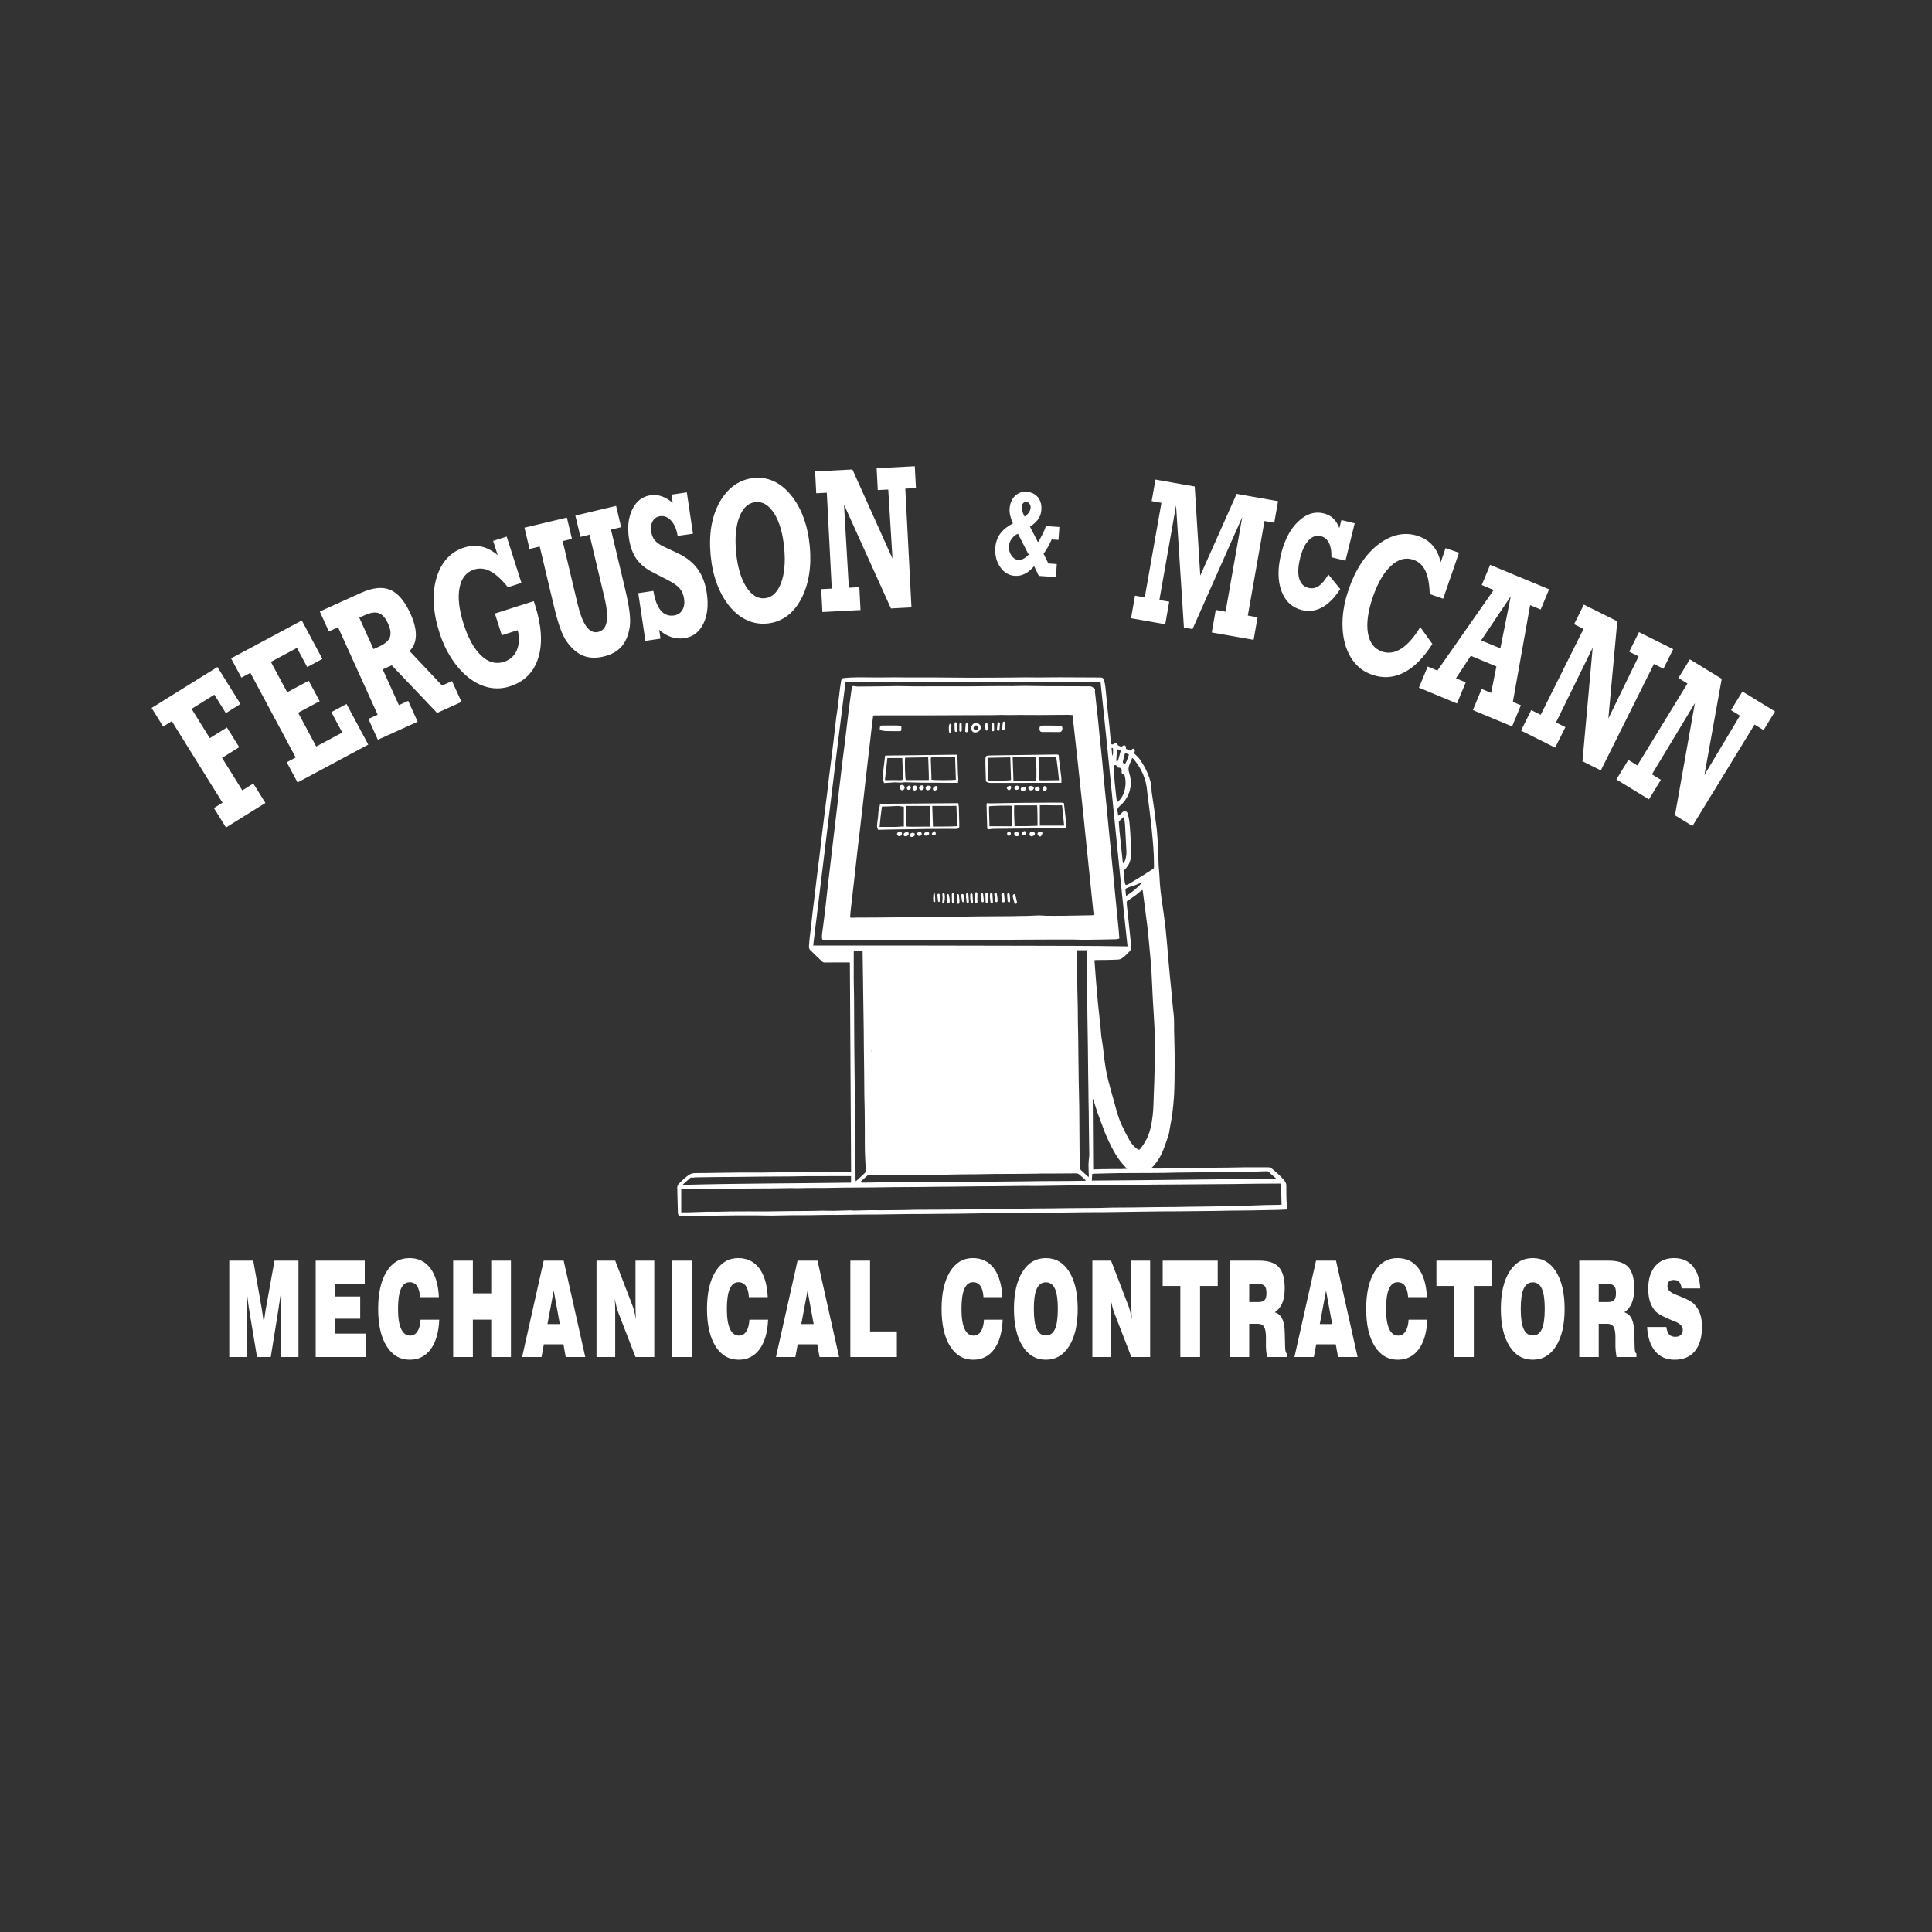 <?xml version="1.0" encoding="utf-8"?>
<svg xmlns="http://www.w3.org/2000/svg" xmlns:xlink="http://www.w3.org/1999/xlink" version="1.1" id="Layer_1" x="0px" y="0px" width="400px" height="400px" viewBox="0 0 400 400"><rect x="0" y="0" width="400" height="400" fill="#333333" stroke="none"/> <path fill-rule="evenodd" clip-rule="evenodd" fill="#FFFFFF" d="M51.16,280.963h-3.693v-19.961h4.971l1.758,9.962 c0.023,0.134,0.071,0.444,0.138,0.925c0.068,0.486,0.168,1.152,0.295,1.999c0.08-0.666,0.153-1.254,0.224-1.754 c0.068-0.499,0.13-0.879,0.18-1.133l1.802-9.999h4.962v19.961h-3.693l0.036-9.823c0-0.597,0-1.18,0.002-1.744 c0.003-0.564,0.009-1.147,0.015-1.754c-0.139,1.032-0.307,2.156-0.501,3.373l-0.026,0.176l-1.57,9.772h-2.848l-1.587-9.555 c-0.074-0.436-0.15-0.931-0.224-1.49c-0.073-0.56-0.174-1.318-0.294-2.276c0.018,0.86,0.033,1.597,0.042,2.207 c0.009,0.615,0.011,1.11,0.011,1.48V280.963L51.16,280.963z M65.362,280.963v-19.961h10.157v4.775h-6.076v2.665h5.136v4.58h-5.136 v3.082h6.326v4.858H65.362L65.362,280.963z M87.073,273.227h3.87c-0.115,2.628-0.704,4.668-1.77,6.116 c-1.063,1.448-2.506,2.175-4.323,2.175c-2.035,0-3.64-0.939-4.806-2.812c-1.169-1.874-1.752-4.447-1.752-7.709 c0-3.253,0.577-5.82,1.734-7.699c1.158-1.883,2.733-2.822,4.73-2.822c1.84,0,3.287,0.698,4.344,2.096 c1.054,1.397,1.646,3.396,1.772,5.992h-3.905c-0.059-1.022-0.268-1.791-0.63-2.313c-0.362-0.519-0.872-0.777-1.528-0.777 c-0.801,0-1.399,0.458-1.8,1.374c-0.4,0.921-0.601,2.305-0.601,4.155c0,1.818,0.212,3.192,0.639,4.122 c0.424,0.931,1.048,1.397,1.87,1.397c0.633,0,1.134-0.287,1.505-0.855C86.792,275.096,87.011,274.286,87.073,273.227L87.073,273.227 z M93.823,280.963v-19.961h4.082v6.773h3.799v-6.773h4.082v19.961h-4.082v-7.746h-3.799v7.746H93.823L93.823,280.963z M113.346,274.133h2.562l-1.266-6.912L113.346,274.133L113.346,274.133z M108.097,280.963l4.471-19.961h4.135l4.471,19.961h-4.047 l-0.477-2.638h-4.046l-0.492,2.638H108.097L108.097,280.963z M123.5,280.963v-19.961h3.869l3.567,9.281 c0.109,0.265,0.227,0.635,0.351,1.111c0.124,0.48,0.253,1.06,0.392,1.734c-0.035-0.352-0.059-0.74-0.077-1.166 c-0.018-0.421-0.026-0.939-0.026-1.545v-9.416h3.887v19.961h-3.887l-3.566-9.217c-0.109-0.269-0.23-0.652-0.359-1.148 c-0.13-0.499-0.259-1.068-0.392-1.711c0.041,0.355,0.067,0.721,0.085,1.105c0.018,0.384,0.026,0.926,0.026,1.619v9.352H123.5 L123.5,280.963z M139.118,280.963v-19.961h4.153v19.961H139.118L139.118,280.963z M155.157,273.227h3.87 c-0.115,2.628-0.704,4.668-1.77,6.116c-1.063,1.448-2.506,2.175-4.324,2.175c-2.035,0-3.64-0.939-4.806-2.812 c-1.169-1.874-1.752-4.447-1.752-7.709c0-3.253,0.577-5.82,1.735-7.699c1.157-1.883,2.733-2.822,4.729-2.822 c1.841,0,3.287,0.698,4.344,2.096c1.054,1.397,1.646,3.396,1.772,5.992h-3.905c-0.059-1.022-0.268-1.791-0.63-2.313 c-0.362-0.519-0.872-0.777-1.528-0.777c-0.801,0-1.399,0.458-1.799,1.374c-0.401,0.921-0.601,2.305-0.601,4.155 c0,1.818,0.212,3.192,0.639,4.122c0.424,0.931,1.048,1.397,1.87,1.397c0.633,0,1.134-0.287,1.505-0.855 C154.877,275.096,155.095,274.286,155.157,273.227L155.157,273.227z M165.9,274.133h2.562l-1.267-6.912L165.9,274.133L165.9,274.133 z M160.652,280.963l4.471-19.961h4.135l4.47,19.961h-4.046l-0.477-2.638h-4.046l-0.492,2.638H160.652L160.652,280.963z M176.055,280.963v-19.961h4.082v14.658h5.549v5.303H176.055L176.055,280.963z M203.727,273.227h3.87 c-0.115,2.628-0.704,4.668-1.771,6.116c-1.062,1.448-2.506,2.175-4.323,2.175c-2.035,0-3.64-0.939-4.806-2.812 c-1.169-1.874-1.752-4.447-1.752-7.709c0-3.253,0.578-5.82,1.735-7.699c1.157-1.883,2.733-2.822,4.73-2.822 c1.841,0,3.286,0.698,4.344,2.096c1.055,1.397,1.646,3.396,1.773,5.992h-3.905c-0.06-1.022-0.269-1.791-0.631-2.313 c-0.362-0.519-0.872-0.777-1.528-0.777c-0.801,0-1.399,0.458-1.799,1.374c-0.401,0.921-0.601,2.305-0.601,4.155 c0,1.818,0.212,3.192,0.639,4.122c0.424,0.931,1.048,1.397,1.871,1.397c0.633,0,1.134-0.287,1.505-0.855 C203.447,275.096,203.665,274.286,203.727,273.227L203.727,273.227z M214.046,271.001c0,1.892,0.2,3.275,0.604,4.164 c0.403,0.884,1.033,1.328,1.891,1.328c0.854,0,1.479-0.439,1.876-1.323c0.397-0.88,0.595-2.268,0.595-4.169 c0-1.906-0.197-3.299-0.595-4.179c-0.397-0.884-1.022-1.323-1.876-1.323c-0.857,0-1.487,0.444-1.891,1.328 C214.246,267.716,214.046,269.104,214.046,271.001L214.046,271.001z M209.929,270.996c0-3.253,0.593-5.82,1.773-7.699 c1.181-1.883,2.795-2.822,4.836-2.822c2.035,0,3.643,0.939,4.82,2.822c1.182,1.879,1.771,4.446,1.771,7.699 c0,3.243-0.589,5.812-1.771,7.694c-1.178,1.884-2.785,2.827-4.82,2.827c-2.041,0-3.655-0.943-4.836-2.827 C210.521,276.808,209.929,274.239,209.929,270.996L209.929,270.996z M226.162,280.963v-19.961h3.87l3.566,9.281 c0.109,0.265,0.227,0.635,0.351,1.111c0.123,0.48,0.253,1.06,0.392,1.734c-0.035-0.352-0.06-0.74-0.077-1.166 c-0.018-0.421-0.026-0.939-0.026-1.545v-9.416h3.888v19.961h-3.888l-3.566-9.217c-0.108-0.269-0.229-0.652-0.359-1.148 c-0.129-0.499-0.259-1.068-0.392-1.711c0.041,0.355,0.068,0.721,0.086,1.105c0.018,0.384,0.026,0.926,0.026,1.619v9.352H226.162 L226.162,280.963z M244.378,280.963v-14.714h-3.658v-5.247h11.397v5.247h-3.658v14.714H244.378L244.378,280.963z M258.635,269.58 h1.853c0.65,0,1.099-0.139,1.346-0.416c0.247-0.273,0.371-0.754,0.371-1.443c0-0.708-0.124-1.199-0.371-1.472 c-0.247-0.277-0.73-0.417-1.449-0.417h-1.749V269.58L258.635,269.58z M254.605,280.963v-19.961h6.079 c1.905,0,3.266,0.449,4.078,1.342c0.816,0.893,1.223,2.359,1.223,4.405c0,1.217-0.168,2.229-0.5,3.035 c-0.333,0.805-0.849,1.438-1.547,1.91c0.71,0.231,1.226,0.699,1.547,1.389c0.323,0.689,0.494,1.702,0.518,3.04l0.071,2.78 c0,0.019,0.003,0.042,0.006,0.065c0.018,0.795,0.141,1.212,0.365,1.249v0.745h-4.12c-0.077-0.481-0.133-0.898-0.171-1.255 c-0.039-0.355-0.057-0.634-0.057-0.832v-1.994c0-1.027-0.129-1.754-0.389-2.175c-0.256-0.421-0.704-0.63-1.343-0.63h-1.731v6.886 H254.605L254.605,280.963z M273.248,274.133h2.562l-1.267-6.912L273.248,274.133L273.248,274.133z M268,280.963l4.471-19.961h4.135 l4.471,19.961h-4.047l-0.477-2.638h-4.047l-0.492,2.638H268L268,280.963z M291.637,273.227h3.87 c-0.114,2.628-0.704,4.668-1.77,6.116c-1.063,1.448-2.507,2.175-4.324,2.175c-2.034,0-3.64-0.939-4.806-2.812 c-1.17-1.874-1.753-4.447-1.753-7.709c0-3.253,0.577-5.82,1.735-7.699c1.157-1.883,2.732-2.822,4.729-2.822 c1.841,0,3.286,0.698,4.344,2.096c1.055,1.397,1.646,3.396,1.772,5.992h-3.904c-0.06-1.022-0.269-1.791-0.631-2.313 c-0.362-0.519-0.871-0.777-1.528-0.777c-0.801,0-1.398,0.458-1.8,1.374c-0.4,0.921-0.601,2.305-0.601,4.155 c0,1.818,0.212,3.192,0.64,4.122c0.424,0.931,1.048,1.397,1.87,1.397c0.633,0,1.134-0.287,1.505-0.855 C291.357,275.096,291.575,274.286,291.637,273.227L291.637,273.227z M301.056,280.963v-14.714h-3.658v-5.247h11.397v5.247h-3.657 v14.714H301.056L301.056,280.963z M314.854,271.001c0,1.892,0.199,3.275,0.604,4.164c0.403,0.884,1.033,1.328,1.891,1.328 c0.854,0,1.479-0.439,1.876-1.323c0.397-0.88,0.595-2.268,0.595-4.169c0-1.906-0.197-3.299-0.595-4.179 c-0.397-0.884-1.022-1.323-1.876-1.323c-0.857,0-1.487,0.444-1.891,1.328C315.053,267.716,314.854,269.104,314.854,271.001 L314.854,271.001z M310.735,270.996c0-3.253,0.592-5.82,1.773-7.699c1.181-1.883,2.795-2.822,4.836-2.822 c2.035,0,3.643,0.939,4.821,2.822c1.181,1.879,1.77,4.446,1.77,7.699c0,3.243-0.589,5.812-1.77,7.694 c-1.179,1.884-2.786,2.827-4.821,2.827c-2.041,0-3.655-0.943-4.836-2.827C311.327,276.808,310.735,274.239,310.735,270.996 L310.735,270.996z M330.998,269.58h1.853c0.65,0,1.099-0.139,1.346-0.416c0.247-0.273,0.371-0.754,0.371-1.443 c0-0.708-0.124-1.199-0.371-1.472c-0.247-0.277-0.73-0.417-1.449-0.417h-1.749V269.58L330.998,269.58z M326.969,280.963v-19.961 h6.079c1.905,0,3.266,0.449,4.079,1.342c0.815,0.893,1.222,2.359,1.222,4.405c0,1.217-0.168,2.229-0.501,3.035 c-0.332,0.805-0.848,1.438-1.546,1.91c0.71,0.231,1.226,0.699,1.546,1.389c0.324,0.689,0.495,1.702,0.519,3.04l0.071,2.78 c0,0.019,0.003,0.042,0.006,0.065c0.018,0.795,0.141,1.212,0.364,1.249v0.745h-4.12c-0.076-0.481-0.132-0.898-0.17-1.255 c-0.039-0.355-0.057-0.634-0.057-0.832v-1.994c0-1.027-0.129-1.754-0.389-2.175c-0.256-0.421-0.704-0.63-1.343-0.63h-1.731v6.886 H326.969L326.969,280.963z M341.018,274.744h3.976c0.108,0.722,0.306,1.24,0.595,1.555c0.285,0.314,0.716,0.472,1.284,0.472 c0.474,0,0.851-0.13,1.122-0.384c0.273-0.26,0.409-0.611,0.409-1.064c0-0.722-0.571-1.305-1.714-1.758 c-0.23-0.088-0.407-0.158-0.527-0.204c-0.937-0.38-1.682-0.727-2.238-1.036c-0.554-0.311-0.957-0.606-1.211-0.875 c-0.488-0.551-0.856-1.212-1.102-1.98c-0.244-0.768-0.364-1.646-0.364-2.632c0-1.98,0.474-3.535,1.422-4.669 c0.948-1.129,2.253-1.693,3.914-1.693c1.635,0,2.919,0.541,3.855,1.624s1.467,2.633,1.587,4.65h-3.869 c-0.062-0.588-0.23-1.027-0.495-1.314c-0.269-0.291-0.651-0.435-1.146-0.435c-0.437,0-0.76,0.11-0.975,0.337 c-0.213,0.228-0.318,0.569-0.318,1.032c0,0.657,0.557,1.212,1.673,1.652c0.1,0.046,0.174,0.078,0.224,0.097 c0.162,0.06,0.406,0.157,0.736,0.282c1.479,0.588,2.444,1.12,2.901,1.601c0.562,0.588,0.975,1.254,1.233,2.004 s0.389,1.638,0.389,2.655c0,2.208-0.492,3.901-1.473,5.081c-0.98,1.185-2.386,1.776-4.217,1.776c-1.688,0-3.024-0.592-4.012-1.776 C341.691,278.562,341.138,276.896,341.018,274.744L341.018,274.744z M174.743,104.475l1.001,17.204l2.171-0.113l0.245,4.734 l-7.891,0.409l-0.245-4.734l2.185-0.113l-1.029-19.853l-2.186,0.113l-0.234-4.524l7.725-0.4l8.296,18.445l-0.879-14.293l-2.17,0.112 l-0.235-4.524l7.905-0.41l0.234,4.524l-2.2,0.114l1.274,24.586l-4.248,0.22L174.743,104.475L174.743,104.475z M156.128,98.955 c1.454-0.139,2.824,0.096,4.114,0.697c1.291,0.608,2.467,1.565,3.534,2.876c1.07,1.297,1.93,2.84,2.588,4.627 c0.654,1.788,1.084,3.744,1.29,5.884c0.205,2.14,0.152,4.143-0.161,6.015c-0.309,1.866-0.869,3.558-1.675,5.063 c-0.813,1.491-1.806,2.655-2.977,3.499c-1.177,0.837-2.511,1.331-3.998,1.473c-1.482,0.142-2.875-0.083-4.18-0.684 c-1.309-0.592-2.507-1.54-3.592-2.835c-1.089-1.338-1.965-2.9-2.631-4.679c-0.662-1.773-1.099-3.736-1.305-5.89 c-0.209-2.189-0.159-4.205,0.148-6.042c0.312-1.837,0.875-3.495,1.694-4.974c0.845-1.508,1.874-2.69,3.078-3.537 C153.265,99.595,154.622,99.099,156.128,98.955L156.128,98.955z M158.344,123.862c1.487-0.142,2.602-1.17,3.336-3.083 c0.74-1.907,0.964-4.362,0.678-7.353c-0.288-3.011-0.974-5.379-2.051-7.098c-1.083-1.725-2.372-2.516-3.869-2.373 c-1.496,0.143-2.617,1.165-3.353,3.064c-0.741,1.893-0.965,4.348-0.677,7.359c0.286,2.99,0.976,5.358,2.064,7.09 C155.562,123.207,156.852,124.004,158.344,123.862L158.344,123.862z M133.622,132.684l-1.473-9.882l3.129-0.467 c0.293,1.839,0.801,3.187,1.526,4.049c0.725,0.861,1.642,1.207,2.752,1.041c0.762-0.114,1.336-0.49,1.713-1.126 c0.381-0.638,0.501-1.413,0.366-2.32c-0.129-0.866-0.434-1.585-0.912-2.151c-0.479-0.572-1.312-1.156-2.503-1.758l-3.08-1.594 c-1.464-0.723-2.582-1.64-3.365-2.762c-0.782-1.122-1.3-2.532-1.554-4.235c-0.354-2.368-0.115-4.387,0.708-6.06 c0.828-1.674,2.075-2.631,3.736-2.879c0.8-0.119,1.575-0.05,2.32,0.207c0.744,0.25,1.51,0.709,2.295,1.364l-0.254-1.704l3.171-0.472 l1.276,8.56l-3.174,0.452c-0.208-1.335-0.648-2.381-1.328-3.136c-0.675-0.756-1.454-1.072-2.338-0.94 c-0.668,0.099-1.17,0.443-1.501,1.03c-0.331,0.587-0.429,1.317-0.3,2.183c0.106,0.714,0.353,1.307,0.735,1.773 c0.388,0.473,1.006,0.912,1.866,1.322l2.818,1.321c1.798,0.836,3.187,1.925,4.166,3.266c0.979,1.341,1.617,3.009,1.913,4.996 c0.377,2.528,0.142,4.659-0.712,6.386c-0.85,1.72-2.159,2.715-3.923,2.978c-0.927,0.138-1.843,0.056-2.739-0.243 c-0.901-0.304-1.725-0.797-2.478-1.492l0.272,1.828L133.622,132.684L133.622,132.684z M111.747,113.149l-2.115,0.502l-1.047-4.407 l8.784-2.087l1.047,4.407l-1.925,0.458l3.069,12.917c0.528,2.221,1.141,3.817,1.845,4.779c0.703,0.963,1.525,1.336,2.464,1.113 c0.949-0.226,1.529-0.932,1.733-2.11c0.209-1.18,0.049-2.883-0.479-5.104l-3.069-12.916l-1.884,0.448l-1.047-4.408l8.433-2.004 l1.047,4.408l-2.102,0.499l2.902,12.214c0.487,2.051,0.8,3.696,0.945,4.943c0.145,1.247,0.148,2.268,0.017,3.076 c-0.274,1.706-0.845,3.051-1.719,4.021c-0.868,0.977-2.106,1.652-3.708,2.032c-1.564,0.372-2.957,0.314-4.171-0.168 c-1.221-0.487-2.333-1.424-3.342-2.811c-0.504-0.68-0.975-1.611-1.406-2.79c-0.43-1.172-0.89-2.775-1.37-4.799L111.747,113.149 L111.747,113.149z M105.161,121.578c-1.318-1.63-2.535-2.734-3.654-3.318c-1.116-0.585-2.235-0.698-3.35-0.343 c-1.618,0.516-2.624,1.777-3.013,3.783c-0.389,2.005-0.114,4.482,0.831,7.444c0.951,2.982,2.164,5.175,3.64,6.579 c1.476,1.404,3.033,1.84,4.669,1.319c1.283-0.409,2.188-1.205,2.703-2.39c0.521-1.188,0.589-2.584,0.205-4.181l-3.295,1.051 l-1.434-4.497l8.049-2.566l0.268,0.841c1.368,4.29,1.592,7.922,0.668,10.899c-0.923,2.977-2.887,4.947-5.887,5.904 c-1.441,0.459-2.878,0.542-4.312,0.242c-1.431-0.293-2.817-0.961-4.161-1.995c-1.336-1.044-2.527-2.369-3.583-3.988 c-1.048-1.613-1.902-3.443-2.555-5.491c-0.672-2.108-1.053-4.118-1.147-6.028c-0.09-1.912,0.107-3.672,0.595-5.291 c0.485-1.595,1.204-2.912,2.156-3.95c0.95-1.045,2.117-1.785,3.495-2.224c1.261-0.401,2.467-0.47,3.629-0.208 c1.162,0.262,2.283,0.852,3.365,1.771l-0.942-2.956l2.801-0.893l3.058,9.594L105.161,121.578L105.161,121.578z M70.866,151.666 l-2.265-4.228l3.145-1.685l4.503,8.407l-14.643,7.843l-2.238-4.179l1.854-0.993l-9.386-17.524l-1.854,0.993l-2.139-3.994 l14.643-7.843l4.262,7.957l-3.145,1.685l-2.123-3.963l-5.393,2.889l3.372,6.296l4.458-2.387l2.268,4.234l-4.458,2.387l3.746,6.994 L70.866,151.666L70.866,151.666z M52.449,162.22l2.505,4.024l-8.162,5.08l-2.505-4.024l1.785-1.111l-10.504-16.877l-1.785,1.111 l-2.394-3.846l13.63-8.483l4.77,7.663l-3.029,1.885l-2.375-3.816l-4.721,2.938l3.774,6.063l3.55-2.209l2.538,4.078l-3.55,2.209 l4.192,6.735L52.449,162.22L52.449,162.22z M210.755,110.499c-0.551,0.254-0.989,0.61-1.314,1.063 c-0.327,0.453-0.509,0.961-0.548,1.523c-0.051,0.713,0.123,1.351,0.516,1.924c0.396,0.572,0.882,0.879,1.455,0.919 c0.329,0.023,0.664-0.055,1.014-0.234c0.346-0.179,0.714-0.462,1.1-0.858L210.755,110.499L210.755,110.499z M212.145,106.967 c0.401-0.297,0.699-0.598,0.897-0.897c0.199-0.299,0.308-0.617,0.331-0.949c0.021-0.3-0.05-0.569-0.217-0.812 s-0.379-0.373-0.633-0.39c-0.285-0.02-0.516,0.066-0.69,0.257c-0.176,0.191-0.275,0.453-0.299,0.792 c-0.019,0.263,0.023,0.559,0.122,0.887S211.919,106.553,212.145,106.967L212.145,106.967z M217.053,116.658l1.745,0.122 l-0.188,2.696l-3.533-0.247l-0.979-2.025c-0.611,0.726-1.249,1.259-1.911,1.591c-0.662,0.336-1.354,0.479-2.072,0.428 c-0.604-0.042-1.16-0.207-1.659-0.499c-0.5-0.287-0.936-0.696-1.304-1.222c-0.411-0.57-0.707-1.197-0.893-1.889 c-0.182-0.692-0.245-1.429-0.19-2.21c0.078-1.113,0.41-2.079,1-2.895c0.589-0.817,1.471-1.532,2.647-2.15 c-0.259-0.575-0.445-1.117-0.562-1.625c-0.117-0.509-0.159-0.971-0.13-1.392c0.077-1.113,0.445-1.999,1.098-2.648 s1.467-0.938,2.443-0.871c0.991,0.07,1.766,0.445,2.318,1.126c0.554,0.682,0.795,1.549,0.722,2.597 c-0.05,0.713-0.256,1.341-0.621,1.889c-0.362,0.544-0.938,1.082-1.729,1.604l1.644,3.214c0.382-0.6,0.712-1.178,0.987-1.737 c0.275-0.558,0.497-1.092,0.66-1.605l2.789,0.195l-0.188,2.672l-1.406-0.099c-0.281,0.631-0.56,1.189-0.833,1.67 c-0.276,0.481-0.559,0.909-0.854,1.287L217.053,116.658L217.053,116.658z M350.915,145.562l-8.899,14.756l1.854,1.135l-2.474,4.044 l-6.74-4.124l2.474-4.043l1.867,1.142l10.374-16.958l-1.867-1.142l2.365-3.865l6.598,4.037l-3.584,19.905l7.355-12.287l-1.854-1.134 l2.364-3.865l6.752,4.131l-2.364,3.864l-1.879-1.149l-12.849,21.001l-3.627-2.219L350.915,145.562L350.915,145.562z M329.746,134.105l-7.593,15.469l1.945,0.97l-2.116,4.242l-7.07-3.527l2.115-4.242l1.959,0.977l8.872-17.789l-1.958-0.977 l2.022-4.054l6.921,3.452l-1.853,20.14l6.268-12.875l-1.945-0.97l2.021-4.054l7.084,3.533l-2.022,4.054l-1.971-0.983l-10.988,22.031 l-3.806-1.898L329.746,134.105L329.746,134.105z M293.772,142.375l1.819-4.377l2.008,0.834l11.656-16.683l-2.474-1.028l1.738-4.184 l12.204,5.071l-1.739,4.184l-2.188-0.909l-3.573,20.042l1.66,0.69l-1.818,4.377l-8.123-3.375l1.819-4.377l1.959,0.814l1.096-5.475 l-5.303-2.203l-3.067,4.655l2.021,0.839l-1.818,4.377L293.772,142.375L293.772,142.375z M306.657,132.579l3.976,1.651l2.159-10.787 L306.657,132.579L306.657,132.579z M296.015,122.997c-0.061-2.073-0.362-3.68-0.905-4.822c-0.538-1.141-1.368-1.9-2.483-2.285 c-1.583-0.545-3.126-0.128-4.627,1.25s-2.755,3.532-3.768,6.471c-1.019,2.959-1.355,5.443-1.016,7.449 c0.341,2.005,1.315,3.282,2.921,3.834c1.318,0.454,2.65,0.253,3.994-0.61c1.343-0.862,2.649-2.346,3.914-4.458l2.511,3.494 c-1.796,2.848-3.754,4.824-5.876,5.916c-2.117,1.093-4.305,1.25-6.554,0.476c-1.412-0.486-2.596-1.271-3.539-2.359 c-0.95-1.083-1.658-2.445-2.127-4.08c-0.439-1.662-0.597-3.441-0.472-5.354c0.128-1.904,0.539-3.873,1.239-5.905 c0.725-2.105,1.617-3.953,2.683-5.542c1.061-1.59,2.264-2.878,3.608-3.875c1.351-1.001,2.704-1.631,4.075-1.899 c1.368-0.262,2.719-0.167,4.055,0.292c1.236,0.426,2.241,1.09,3.008,1.991c0.766,0.901,1.309,2.043,1.627,3.427l1.01-2.933 l2.78,0.957l-3.278,9.52L296.015,122.997L296.015,122.997z M275.656,115.369c0.039-1.223-0.128-2.206-0.503-2.962 c-0.377-0.75-0.938-1.219-1.684-1.403c-0.941-0.232-1.791,0.06-2.547,0.87c-0.756,0.809-1.343,2.053-1.755,3.726 c-0.423,1.717-0.484,3.104-0.185,4.167c0.301,1.056,0.945,1.709,1.926,1.951c0.755,0.186,1.463,0.056,2.127-0.397 c0.663-0.453,1.328-1.245,1.985-2.383l2.465,3.011c-1.15,1.796-2.396,3.06-3.731,3.794c-1.336,0.734-2.731,0.926-4.188,0.566 c-2.043-0.503-3.46-1.813-4.249-3.931c-0.79-2.118-0.814-4.691-0.071-7.705c0.718-2.918,1.9-5.159,3.552-6.724 c1.646-1.565,3.398-2.123,5.255-1.666c0.789,0.195,1.449,0.54,1.979,1.043c0.534,0.504,0.957,1.177,1.27,2.02l0.415-1.686 l2.759,0.679l-1.907,7.745L275.656,115.369L275.656,115.369z M245.119,129.925l-1.628-25.286l-3.452,19.577l2.033,0.358 l-0.823,4.668l-7.083-1.249l0.823-4.669l2.02,0.356l3.451-19.577l-2.02-0.356l0.787-4.461l8.128,1.433l1.148,18.447l7.527-16.917 l8.578,1.512l-0.787,4.461l-2.019-0.356l-3.451,19.577l2.019,0.356l-0.823,4.668l-8.661-1.527l0.822-4.668l2.033,0.358l3.451-19.577 l-10.289,23.185L245.119,129.925L245.119,129.925z M82.586,145.985l1.928-0.874l1.956,4.318l-8.238,3.73l-1.955-4.318l1.915-0.867 l-8.199-18.109l-1.916,0.867l-1.869-4.127l8.529-3.861c2.431-1.101,4.452-1.309,6.059-0.63c1.61,0.686,3.008,2.343,4.198,4.971 c0.771,1.703,1.141,3.211,1.106,4.518c-0.035,1.308-0.474,2.367-1.306,3.182l6.74,7.148l2.054-0.93l1.956,4.318l-5.049,2.286 l-9.383-9.871l-1.876,0.85L82.586,145.985L82.586,145.985z M74.387,127.876l2.946,6.506l1.179-0.534 c1.196-0.542,1.926-1.179,2.205-1.913c0.274-0.731,0.15-1.674-0.375-2.835c-0.526-1.161-1.157-1.875-1.896-2.146 c-0.74-0.272-1.7-0.145-2.879,0.388L74.387,127.876L74.387,127.876z M180.495,217.775c-0.033-0.124-0.072-0.19-0.058-0.24 c0.016-0.058,0.08-0.103,0.124-0.153c0.039,0.04,0.104,0.076,0.11,0.12C180.675,217.544,180.617,217.593,180.495,217.775 L180.495,217.775z M230.135,154.874c0.052-0.017,0.104-0.034,0.156-0.051c0.271,0.194,0.132,0.514,0.147,0.775 c0.027,0.452-0.015,0.614-0.152,0.912C230.233,155.94,230.185,155.407,230.135,154.874L230.135,154.874z M231.108,157.536 c0.051-0.802,0.103-1.593,0.157-2.449c0.295,0.129,0.523,0.229,0.771,0.339c-0.185,0.684-0.358,1.322-0.529,1.961 C231.458,157.57,231.355,157.641,231.108,157.536L231.108,157.536z M233.743,156.238c-0.282,0.716-0.445,1.409-0.853,2.002 c-0.475-0.332-0.477-0.333-0.354-0.835c0.094-0.381,0.189-0.761,0.291-1.139c0.033-0.124,0.088-0.241,0.148-0.402 C233.248,155.996,233.474,156.106,233.743,156.238L233.743,156.238z M236.387,182.818c-1.004,1.059-2.02,1.945-3.244,2.679 c-0.044-0.389-0.086-0.702-0.114-1.017c-0.042-0.471-0.025-0.496,0.41-0.672c0.266-0.108,0.532-0.217,0.804-0.311 c0.2-0.069,0.414-0.095,0.611-0.169c0.409-0.155,0.81-0.332,1.218-0.493C236.132,182.811,236.21,182.826,236.387,182.818 L236.387,182.818z M232.594,169.179c0.041,0.017,0.082,0.035,0.123,0.052c0.07,0.493,0.175,0.984,0.205,1.479 c0.109,1.836,0.192,3.673,0.288,5.51c0.034,0.646-0.049,1.274-0.269,1.884c-0.086,0.241-0.188,0.467-0.396,0.633 c-0.037-0.043-0.068-0.063-0.071-0.086c-0.147-1.388-0.29-2.776-0.437-4.165c-0.092-0.875-0.191-1.749-0.277-2.625 c-0.05-0.499-0.087-1-0.116-1.5c-0.006-0.111,0.011-0.26,0.079-0.333C232,169.732,232.302,169.46,232.594,169.179L232.594,169.179z M232.743,160.27c0.656,1.768,0.224,4.657-1.454,5.817c-0.186-0.495-0.817-7.098-0.728-7.615c0.457-0.132,0.468-0.131,0.702,0.22 c0.107,0.162,0.227,0.259,0.443,0.256c0.363-0.006,0.585,0.288,0.53,0.656C232.162,160.104,232.203,160.16,232.743,160.27 L232.743,160.27z M226.244,227.602c0.031-0.003,0.062-0.005,0.094-0.007c0.033,0.097,0.069,0.193,0.101,0.291 c0.268,0.854,0.517,1.717,0.809,2.562c0.277,0.804,0.622,1.583,0.899,2.387c0.751,2.172,1.692,4.252,2.879,6.224 c0.553,0.918,1.209,1.749,1.937,2.528c0.102,0.108,0.201,0.219,0.367,0.399c-1.234,0.071-2.385,0.059-3.533,0.057 c-1.157-0.002-2.313,0.04-3.463,0.071C226.304,237.238,226.274,232.42,226.244,227.602L226.244,227.602z M176.2,244.853 c-11.634,0.169-23.207,0.145-34.805,0.461c0.038-0.084,0.045-0.134,0.074-0.16c0.488-0.435,0.978-0.867,1.47-1.297 c0.043-0.037,0.12-0.09,0.154-0.075c0.306,0.131,0.599-0.022,0.897-0.026c1.487-0.021,2.973-0.049,4.46-0.065 c1.217-0.013,2.434-0.009,3.651-0.021c2.005-0.021,4.01-0.054,6.014-0.071c1.812-0.017,3.625-0.015,5.437-0.03 c1.15-0.011,2.301-0.051,3.452-0.057c2.513-0.012,5.026-0.01,7.54-0.014c0.542-0.001,1.084,0,1.656,0 C176.2,243.976,176.2,244.395,176.2,244.853L176.2,244.853z M264.249,244.022c-12.784,0.13-25.471,0.326-38.198,0.403 c0.028-0.497,0.055-0.931,0.081-1.374c0.124-0.02,0.212-0.044,0.3-0.047c1.611-0.042,3.222-0.094,4.833-0.119 c1.367-0.021,2.734-0.015,4.103-0.02c0.958-0.003,1.916-0.005,2.874-0.01c0.943-0.005,1.886-0.006,2.828-0.021 c0.805-0.011,1.609-0.047,2.414-0.058c1.689-0.024,3.379-0.034,5.068-0.058c2.433-0.036,4.865-0.084,7.298-0.118 c1.31-0.019,2.62-0.012,3.93-0.029c0.715-0.01,1.429-0.044,2.143-0.07c0.365-0.014,0.733-0.045,0.958,0.338 c0.021,0.037,0.069,0.059,0.104,0.088C263.382,243.272,263.779,243.616,264.249,244.022L264.249,244.022z M178.142,244.783 c0.032-0.071,0.041-0.122,0.071-0.148c0.483-0.442,0.97-0.88,1.453-1.322c0.131-0.119,0.265-0.106,0.423-0.065 c0.215,0.055,0.438,0.114,0.657,0.114c0.849-0.001,1.697-0.03,2.546-0.037c1.918-0.017,3.835-0.024,5.754-0.04 c0.783-0.007,1.565-0.03,2.349-0.037c0.76-0.008,1.52,0.005,2.279-0.008c1.567-0.025,3.135-0.07,4.703-0.094 c1.308-0.019,2.615-0.013,3.922-0.029c1.198-0.015,2.396-0.053,3.593-0.064c1.432-0.015,2.864-0.008,4.296-0.017 c1.472-0.009,2.942-0.026,4.414-0.041c0.228-0.003,0.455-0.024,0.682-0.025c1.276-0.006,2.553-0.005,3.829-0.012 c1.203-0.007,2.406-0.028,3.608-0.026c0.301,0,0.586,0.08,0.823,0.306c0.342,0.324,0.707,0.624,1.059,0.938 c0.071,0.063,0.128,0.145,0.209,0.238c-0.089,0.024-0.131,0.046-0.173,0.046c-1.137,0.019-2.272,0.043-3.408,0.05 c-1.933,0.013-3.866,0.01-5.799,0.022c-1.044,0.007-2.088,0.035-3.133,0.047c-2.13,0.022-4.261,0.039-6.392,0.062 c-0.632,0.008-1.265,0.04-1.898,0.04c-0.802-0.001-1.603-0.041-2.404-0.036c-1.43,0.009-2.859,0.046-4.288,0.055 s-2.859-0.01-4.288-0.001c-0.771,0.004-1.541,0.056-2.312,0.06c-1.516,0.008-3.032-0.007-4.549-0.003 c-1.218,0.004-2.437,0.016-3.655,0.032c-1.289,0.018-2.578,0.047-3.866,0.063C178.485,244.854,178.322,244.809,178.142,244.783 L178.142,244.783z M225.191,196.741c-0.227,0.454-0.181,0.844-0.177,1.238c0.01,1.093-0.03,2.187-0.018,3.28 c0.02,1.685,0.073,3.369,0.101,5.053c0.022,1.351,0.021,2.701,0.04,4.052c0.028,2.097,0.07,4.192,0.099,6.289 c0.024,1.853,0.035,3.706,0.057,5.559c0.012,1.063,0.034,2.126,0.048,3.189c0.012,0.834,0.013,1.667,0.025,2.501 c0.013,0.847,0.039,1.692,0.052,2.539c0.011,0.76,0.006,1.521,0.017,2.281c0.029,2.126,0.066,4.253,0.089,6.38 c0.003,0.301-0.064,0.602-0.088,0.902c-0.033,0.424-0.079,0.849-0.076,1.272c0.005,0.698,0.048,1.396,0.068,2.095 c0.003,0.095-0.026,0.19-0.049,0.338c-0.536-0.493-1.02-0.954-1.521-1.394c-0.2-0.176-0.291-0.366-0.294-0.629 c-0.013-1.243-0.043-2.487-0.053-3.731c-0.023-2.918-0.029-5.836-0.062-8.754c-0.021-1.834-0.086-3.668-0.116-5.502 c-0.032-1.913-0.049-3.826-0.069-5.74c-0.012-1.028-0.014-2.058-0.029-3.086c-0.02-1.214-0.055-2.428-0.073-3.642 c-0.014-0.911-0.004-1.822-0.02-2.733c-0.022-1.256-0.066-2.513-0.088-3.77c-0.021-1.184-0.023-2.367-0.039-3.552 c-0.018-1.345-0.043-2.69-0.061-4.036c-0.002-0.131,0.021-0.263,0.033-0.4C223.714,196.741,224.407,196.741,225.191,196.741 L225.191,196.741z M177.185,244.577c-0.028-0.189-0.055-0.288-0.056-0.388c-0.003-0.441,0.006-0.883,0.002-1.323 c-0.023-2.461-0.053-4.923-0.073-7.385c-0.011-1.261,0.003-2.521-0.01-3.782c-0.023-2.311-0.062-4.62-0.088-6.93 c-0.033-2.79-0.062-5.579-0.089-8.368c-0.012-1.185-0.015-2.37-0.02-3.555c-0.009-2.142-0.01-4.283-0.027-6.424 c-0.01-1.227-0.059-2.453-0.065-3.68c-0.011-1.871-0.001-3.742,0.001-5.613c0-0.103,0.017-0.206,0.027-0.324 c0.603,0,1.183,0,1.772,0c0.016,0.104,0.032,0.162,0.033,0.221c0.013,0.728,0.025,1.455,0.035,2.184 c0.039,2.778,0.077,5.558,0.116,8.337c0.028,1.989,0.062,3.979,0.086,5.969c0.015,1.211,0.015,2.423,0.027,3.634 c0.017,1.592,0.045,3.184,0.061,4.775c0.016,1.549,0.013,3.099,0.033,4.647c0.015,1.138,0.063,2.274,0.077,3.412 c0.019,1.55,0.021,3.101,0.028,4.65c0.005,1.225-0.018,2.449,0.015,3.674c0.035,1.32,0.115,2.64,0.187,3.959 c0.014,0.264-0.045,0.466-0.249,0.646c-0.477,0.425-0.939,0.866-1.409,1.299C177.482,244.321,177.36,244.424,177.185,244.577 L177.185,244.577z M234.419,156.914c0.1,0.077,0.167,0.112,0.215,0.167c1.683,1.961,2.688,4.208,2.88,6.8 c0.012,0.167,0.033,0.333,0.054,0.499c0.228,1.81,0.469,3.619,0.679,5.431c0.161,1.39,0.295,2.783,0.42,4.176 c0.091,1.015,0.165,2.031,0.215,3.049c0.039,0.818,0.022,1.641,0.044,2.46c0.006,0.214-0.091,0.339-0.257,0.445 c-0.756,0.481-1.507,0.971-2.267,1.446c-0.658,0.411-1.325,0.807-1.99,1.206c-0.312,0.188-0.617,0.39-0.944,0.544 c-0.353,0.166-0.496,0.084-0.564-0.288c-0.058-0.312-0.092-0.629-0.123-0.946c-0.06-0.588-0.108-1.177-0.161-1.752 c0.153-0.083,0.312-0.118,0.382-0.215c0.305-0.43,0.665-0.845,0.853-1.325c0.323-0.826,0.402-1.71,0.349-2.603 c-0.068-1.131-0.11-2.265-0.181-3.396c-0.053-0.849-0.107-1.7-0.21-2.544c-0.068-0.556-0.189-1.111-0.35-1.647 c-0.153-0.517-0.68-0.62-1.078-0.251c-0.19,0.176-0.367,0.366-0.562,0.537c-0.081,0.07-0.19,0.106-0.318,0.175 c-0.046-0.348-0.06-0.64-0.128-0.917c-0.112-0.45,0.094-0.755,0.401-1.03c0.454-0.405,0.886-0.828,1.227-1.341 c0.527-0.797,0.905-1.65,1.049-2.599c0.15-0.996,0.066-1.998-0.252-2.929c-0.237-0.697-0.187-1.283,0.103-1.91 C234.084,157.758,234.238,157.349,234.419,156.914L234.419,156.914z M227.859,141.213c1.938,18.29,3.604,36.513,5.586,54.729 c-7.257-0.128-14.475-0.114-21.693-0.135c-7.221-0.021-14.44-0.033-21.661-0.04c-7.222-0.007-14.445-0.002-21.727-0.002 c2.225-18.216,4.403-36.413,6.696-54.625C192.69,141.175,210.266,141.327,227.859,141.213L227.859,141.213z M226.596,198.808 c0.146-0.017,0.294-0.048,0.443-0.05c0.469-0.005,0.938,0.007,1.408-0.001c0.972-0.018,1.943-0.032,2.914-0.074 c0.279-0.012,0.557-0.053,0.824-0.212c0.589-0.349,1.03-0.851,1.504-1.32c0.241-0.24,0.534-0.468,0.363-0.899 c-0.041-0.104,0.056-0.26,0.081-0.393c0.02-0.103,0.046-0.209,0.035-0.311c-0.11-1.103-0.227-2.204-0.345-3.306 c-0.175-1.631-0.355-3.262-0.525-4.894c-0.025-0.253-0.003-0.512-0.003-0.743c0.569-0.39,1.128-0.757,1.67-1.146 c0.531-0.38,0.987-0.862,1.567-1.217c0.031,0.1,0.052,0.143,0.057,0.187c0.143,1.07,0.286,2.141,0.425,3.211 c0.175,1.342,0.358,2.682,0.516,4.026c0.137,1.163,0.244,2.33,0.358,3.496c0.094,0.954,0.183,1.908,0.267,2.862 c0.084,0.939,0.183,1.877,0.234,2.817c0.111,2.049,0.187,4.099,0.296,6.146c0.099,1.852,0.246,3.701,0.33,5.554 c0.071,1.565,0.121,3.134,0.109,4.699c-0.016,2.281-0.088,4.562-0.149,6.842c-0.037,1.364-0.118,2.729-0.147,4.094 c-0.038,1.876-0.21,3.729-0.667,5.558c-0.388,1.548-1.103,2.917-2.099,4.151c-0.101,0.124-0.223,0.172-0.359,0.121 c-0.139-0.052-0.274-0.127-0.391-0.22c-0.564-0.45-1.051-0.988-1.403-1.607c-0.584-1.029-1.127-2.085-1.629-3.157 c-0.666-1.421-1.084-2.932-1.485-4.447c-0.42-1.584-0.898-3.151-1.31-4.737c-0.243-0.94-0.438-1.896-0.594-2.853 c-0.186-1.141-0.322-2.289-0.449-3.437c-0.089-0.8-0.185-1.595-0.335-2.388c-0.144-0.758-0.157-1.54-0.238-2.311 c-0.173-1.647-0.365-3.293-0.525-4.942c-0.166-1.71-0.308-3.423-0.449-5.135C226.787,201.475,226.697,200.174,226.596,198.808 L226.596,198.808z M141.042,246.188c0.458,0.015,0.91,0.042,1.361,0.041c1.153-0.001,2.306-0.012,3.459-0.026 c0.573-0.006,1.147-0.039,1.721-0.045c0.956-0.011,1.913-0.002,2.87-0.015c1.437-0.02,2.873-0.06,4.31-0.074 c1.658-0.018,3.316-0.012,4.975-0.026c1.334-0.012,2.668-0.044,4.002-0.06c0.422-0.005,0.844,0.026,1.266,0.021 c0.729-0.008,1.458-0.039,2.186-0.045c1.244-0.009,2.489,0.001,3.732-0.011c1.198-0.013,2.395-0.053,3.592-0.063 c2.005-0.02,4.011-0.021,6.017-0.039c1.583-0.015,3.166-0.049,4.749-0.063c1.9-0.018,3.799-0.02,5.7-0.033 c0.971-0.008,1.941-0.031,2.911-0.042c1.263-0.013,2.526-0.018,3.79-0.031c1.544-0.017,3.089-0.044,4.633-0.059 c1.278-0.014,2.556-0.011,3.834-0.023c1.952-0.021,3.904-0.053,5.856-0.07c0.852-0.008,1.704,0.021,2.556,0.011 c2.493-0.03,4.985-0.076,7.479-0.107c2.809-0.035,5.618-0.06,8.427-0.089c0.684-0.006,1.367-0.005,2.051-0.012 c2.281-0.023,4.562-0.051,6.843-0.073c1.37-0.013,2.741-0.015,4.111-0.025c2.175-0.015,4.349-0.033,6.522-0.049 c1.782-0.015,3.563-0.023,5.346-0.042c1.485-0.016,2.971-0.049,4.456-0.063c1.535-0.016,3.07-0.019,4.604-0.026 c0.269-0.002,0.536-0.001,0.82-0.001c0.04,1.479,0.078,2.888,0.117,4.345c-0.199,0.021-0.36,0.047-0.522,0.05 c-0.924,0.016-1.849,0.014-2.773,0.04c-1.357,0.039-2.715,0.099-4.072,0.146c-0.865,0.029-1.73,0.058-2.597,0.074 c-1.673,0.034-3.347,0.062-5.021,0.087c-1.452,0.021-2.906,0.032-4.359,0.053c-0.893,0.012-1.783,0.039-2.675,0.049 c-1.323,0.015-2.646,0.015-3.97,0.029c-1.686,0.019-3.372,0.051-5.059,0.069c-1.351,0.015-2.702,0.012-4.053,0.03 c-0.851,0.012-1.701,0.062-2.551,0.07c-2.095,0.021-4.19,0.026-6.285,0.045c-1.384,0.012-2.768,0.036-4.151,0.051 c-1.182,0.012-2.363,0.013-3.545,0.025c-1.441,0.016-2.883,0.041-4.324,0.058c-0.88,0.01-1.761,0-2.641,0.014 c-0.831,0.013-1.661,0.049-2.492,0.062c-1.673,0.027-3.346,0.049-5.02,0.065c-1.662,0.017-3.323,0.028-4.985,0.038 c-1.624,0.01-3.246,0.012-4.869,0.024c-0.513,0.004-1.024,0.034-1.537,0.044c-0.788,0.015-1.576,0.024-2.364,0.033 c-1.02,0.009-2.04,0.019-3.06,0.021c-0.741,0.002-1.483-0.008-2.224-0.013c-0.03,0-0.061,0.003-0.091,0.004 c-1.092,0.026-2.184,0.058-3.275,0.076c-0.257,0.004-0.514-0.055-0.77-0.048c-1.123,0.026-2.246,0.08-3.369,0.098 c-0.786,0.013-1.572-0.032-2.359-0.029c-0.848,0.004-1.696,0.043-2.545,0.053c-1.489,0.017-2.979,0.019-4.468,0.034 c-1.5,0.017-2.998,0.05-4.497,0.06c-1.359,0.008-2.718-0.01-4.077-0.007c-1.259,0.001-2.518,0.007-3.776,0.021 c-0.791,0.009-1.58,0.047-2.37,0.055c-0.741,0.009-1.482-0.023-2.223-0.006c-1.321,0.031-2.642,0.091-3.963,0.13 c-0.438,0.014-0.875,0.003-1.365,0.003C141.042,249.386,141.042,247.794,141.042,246.188L141.042,246.188z M175.96,199.285 c0.084,14.461,0.168,28.861,0.252,43.328c-0.304,0-0.573-0.004-0.841,0.001c-0.652,0.012-1.305,0.032-1.958,0.039 c-0.468,0.006-0.936-0.009-1.403-0.009c-0.985,0.003-1.971,0.01-2.957,0.013c-1.687,0.006-3.374,0.005-5.06,0.018 c-1.156,0.008-2.312,0.034-3.468,0.051c-0.889,0.014-1.777,0.03-2.666,0.033c-1.73,0.007-3.461,0-5.192,0.008 c-1.246,0.008-2.491,0.031-3.737,0.048c-1.681,0.022-3.362,0.058-5.044,0.062c-0.498,0.001-0.929,0.15-1.321,0.423 c-0.766,0.532-1.429,1.183-2.075,1.852c-0.235,0.243-0.277,0.543-0.271,0.844c0.034,1.69,0.082,3.379,0.132,5.068 c0.004,0.146,0.023,0.326,0.108,0.431c0.104,0.128,0.302,0.289,0.433,0.269c0.773-0.121,1.544,0.007,2.315-0.028 c0.761-0.033,1.524-0.012,2.286-0.021c2.299-0.029,4.599-0.069,6.898-0.089c1.505-0.014,3.011-0.005,4.517,0.003 c0.959,0.006,1.918,0.044,2.876,0.037c1.459-0.011,2.918-0.056,4.377-0.072c1.078-0.013,2.156,0.004,3.233-0.007 c1.23-0.011,2.46-0.042,3.69-0.056c0.775-0.009,1.55,0.006,2.325-0.003c1.565-0.021,3.131-0.059,4.697-0.074 c1.325-0.016,2.649,0,3.974-0.016c1.975-0.021,3.949-0.06,5.923-0.083c1.142-0.013,2.285-0.004,3.427-0.014 c2.434-0.021,4.868-0.042,7.301-0.07c2.128-0.026,4.256-0.07,6.384-0.095c1.445-0.017,2.892-0.01,4.337-0.024 c2.147-0.022,4.294-0.059,6.439-0.082c1.078-0.013,2.156-0.006,3.233-0.019c1.96-0.022,3.92-0.058,5.88-0.078 c1.259-0.014,2.518-0.002,3.776-0.014c1.428-0.014,2.855-0.04,4.283-0.06c1.202-0.018,2.403-0.032,3.605-0.048 c1.414-0.019,2.829-0.039,4.244-0.053c1.02-0.009,2.039-0.003,3.059-0.012c2.522-0.023,5.045-0.049,7.567-0.079 c1.075-0.013,2.15-0.047,3.226-0.062c1.453-0.02,2.904-0.021,4.357-0.043c1.762-0.027,3.522-0.064,5.284-0.105 c0.652-0.015,1.306-0.052,2.024-0.081c0.005-0.348,0.021-0.69,0.009-1.032c-0.007-0.254-0.069-0.508-0.075-0.763 c-0.022-1.049-0.053-2.099-0.04-3.147c0.007-0.592-0.318-0.999-0.671-1.388c-0.373-0.413-0.787-0.792-1.197-1.17 c-0.402-0.37-0.815-0.731-1.242-1.075c-0.12-0.096-0.302-0.161-0.455-0.162c-1.552-0.014-3.104-0.021-4.654-0.011 c-1.293,0.009-2.584,0.052-3.876,0.066c-1.851,0.021-3.701,0.022-5.552,0.046c-1.284,0.016-2.568,0.054-3.853,0.079 c-1.216,0.023-2.431,0.045-3.646,0.062c-0.77,0.011-1.539,0.014-2.308,0.014c-0.145,0-0.29-0.028-0.521-0.054 c0.227-0.233,0.403-0.396,0.56-0.575c0.854-0.987,1.515-2.094,1.973-3.314c0.368-0.981,0.728-1.968,1.043-2.967 c0.154-0.489,0.201-1.013,0.293-1.521c0.165-0.928,0.36-1.852,0.482-2.785c0.155-1.191,0.28-2.388,0.359-3.585 c0.079-1.169,0.104-2.342,0.118-3.513c0.024-1.823,0.038-3.648,0.022-5.472c-0.015-1.643-0.077-3.283-0.113-4.925 c-0.011-0.472-0.01-0.943,0.001-1.415c0.028-1.269-0.186-2.517-0.304-3.772c-0.087-0.923-0.159-1.848-0.247-2.771 c-0.095-0.983-0.204-1.966-0.3-2.949c-0.089-0.907-0.174-1.814-0.252-2.723c-0.122-1.394-0.233-2.788-0.356-4.181 c-0.092-1.045-0.191-2.089-0.297-3.133c-0.047-0.469-0.112-0.935-0.175-1.402c-0.146-1.099-0.276-2.202-0.45-3.297 c-0.334-2.104-0.576-4.217-0.66-6.348c-0.027-0.697-0.131-1.39-0.16-2.086c-0.054-1.23-0.057-2.461-0.118-3.689 c-0.063-1.261-0.16-2.521-0.267-3.778c-0.052-0.605-0.169-1.204-0.245-1.807c-0.099-0.785-0.174-1.572-0.283-2.355 c-0.153-1.098-0.332-2.193-0.492-3.291c-0.039-0.27-0.062-0.543-0.066-0.815c-0.008-0.438-0.016-0.867-0.131-1.301 c-0.386-1.447-0.941-2.815-1.763-4.072c-0.216-0.33-0.399-0.684-0.646-0.989c-0.266-0.33-0.586-0.616-0.887-0.917 c-0.054-0.053-0.128-0.084-0.191-0.124c0.055-0.152,0.101-0.246,0.121-0.346c0.024-0.115,0.057-0.242,0.031-0.351 c-0.074-0.314-0.331-0.394-0.579-0.184c-0.089,0.075-0.149,0.182-0.249,0.307c-0.323-0.129-0.658-0.263-0.996-0.397 c-0.049-0.261,0.059-0.566-0.24-0.707c-0.308-0.144-0.448,0.189-0.712,0.268c-0.146-0.053-0.316-0.117-0.488-0.174 c-0.152-0.051-0.245-0.133-0.31-0.296c-0.155-0.386-0.297-0.415-0.657-0.185c-0.077,0.049-0.146,0.115-0.229,0.148 c-0.281,0.114-0.465-0.004-0.491-0.312c-0.098-1.122-0.182-2.245-0.293-3.365c-0.125-1.239-0.283-2.476-0.411-3.714 c-0.111-1.072-0.176-2.15-0.306-3.221c-0.111-0.916-0.108-1.854-0.468-2.73c-0.175-0.428-0.224-0.482-0.707-0.486 c-1.294-0.011-2.589-0.013-3.883-0.019c-1.474-0.007-2.946-0.022-4.42-0.02c-1.522,0.002-3.045,0.026-4.567,0.03 c-0.926,0.002-1.852-0.021-2.777-0.018c-0.926,0.002-1.851,0.025-2.776,0.034c-1.06,0.01-2.12,0.016-3.18,0.021 c-0.907,0.005-1.813,0.006-2.721,0.01c-0.989,0.002-1.979,0.013-2.968,0.007c-2.294-0.015-4.588-0.043-6.883-0.054 c-2.126-0.01-4.252-0.002-6.378-0.005c-0.683-0.001-1.366-0.019-2.049-0.017c-1.135,0.004-2.269,0.025-3.403,0.024 c-1.247-0.001-2.495-0.027-3.742-0.028c-0.669,0-1.339,0.019-2.007,0.048c-0.467,0.02-0.933,0.071-1.399,0.111 c-0.275,0.023-0.441,0.156-0.482,0.446c-0.073,0.51-0.179,1.016-0.243,1.526c-0.167,1.342-0.312,2.688-0.481,4.03 c-0.097,0.767-0.24,1.528-0.333,2.296c-0.173,1.417-0.323,2.838-0.488,4.256c-0.103,0.89-0.215,1.778-0.325,2.668 c-0.132,1.069-0.264,2.14-0.398,3.208c-0.129,1.025-0.265,2.048-0.388,3.073c-0.095,0.784-0.171,1.57-0.265,2.354 c-0.082,0.677-0.178,1.352-0.263,2.029c-0.121,0.963-0.235,1.927-0.356,2.889c-0.135,1.085-0.28,2.169-0.41,3.255 c-0.18,1.504-0.341,3.009-0.523,4.513c-0.228,1.885-0.471,3.768-0.703,5.652c-0.104,0.845-0.191,1.691-0.294,2.537 c-0.153,1.265-0.318,2.528-0.468,3.793c-0.099,0.828-0.174,1.658-0.269,2.486c-0.109,0.949-0.235,1.897-0.339,2.847 c-0.063,0.573-0.096,1.149-0.141,1.725c-0.023,0.293,0.091,0.56,0.282,0.748c0.81,0.801,1.646,1.577,2.465,2.368 c0.156,0.151,0.321,0.186,0.534,0.184c1.598-0.014,3.196-0.013,4.793-0.014C175.698,199.257,175.832,199.276,175.96,199.285 L175.96,199.285z M180.79,148.142c0.176-0.012,0.28-0.023,0.385-0.024c0.769-0.006,1.538-0.014,2.307-0.014 c2.832,0,5.664,0.008,8.495,0.003c3.213-0.006,6.425-0.024,9.637-0.036c1.339-0.005,2.677-0.002,4.015-0.011 c0.561-0.004,1.119-0.04,1.68-0.042c0.514-0.002,1.028,0.032,1.543,0.031c0.738-0.001,1.476-0.027,2.214-0.027 c1.367,0.001,2.733,0.022,4.1,0.018c1.993-0.007,3.986-0.031,5.979-0.041c0.285-0.001,0.57,0.034,0.914,0.056 c1.571,13.796,2.96,27.573,4.375,41.394c-0.198,0.019-0.346,0.044-0.492,0.047c-1.873,0.037-3.746,0.079-5.62,0.102 c-1.263,0.016-2.526,0.01-3.789-0.002c-0.438-0.003-0.877-0.082-1.314-0.075c-0.788,0.012-1.575,0.073-2.363,0.093 c-1.302,0.032-2.604,0.058-3.905,0.07c-2.061,0.02-4.122,0.021-6.183,0.039c-1.263,0.011-2.525,0.034-3.788,0.053 c-2.047,0.03-4.094,0.066-6.141,0.088c-2.16,0.024-4.318,0.035-6.478,0.052c-1.409,0.012-2.817,0.029-4.225,0.039 c-1.597,0.011-3.194,0.015-4.792,0.024c-0.345,0.002-0.689,0.011-1.034,0.026c-0.23,0.009-0.304-0.041-0.291-0.28 c0.024-0.41,0.063-0.819,0.109-1.226c0.232-2.056,0.472-4.11,0.705-6.166c0.256-2.266,0.504-4.533,0.763-6.798 c0.136-1.193,0.289-2.386,0.429-3.579c0.119-1.012,0.229-2.023,0.345-3.034c0.1-0.861,0.205-1.722,0.303-2.583 c0.148-1.3,0.291-2.6,0.438-3.899c0.158-1.389,0.316-2.778,0.478-4.167c0.174-1.496,0.354-2.991,0.526-4.486 c0.138-1.192,0.264-2.386,0.404-3.577C180.598,149.531,180.696,148.855,180.79,148.142L180.79,148.142z M231.749,194.312 c-0.042-0.555-0.072-1.1-0.125-1.643c-0.166-1.739-0.343-3.477-0.515-5.214c-0.109-1.104-0.22-2.207-0.325-3.311 c-0.088-0.906-0.167-1.812-0.256-2.719c-0.103-1.042-0.214-2.082-0.317-3.123c-0.107-1.089-0.209-2.178-0.316-3.266 c-0.11-1.117-0.229-2.232-0.336-3.349c-0.15-1.553-0.291-3.107-0.443-4.659c-0.12-1.22-0.254-2.437-0.377-3.656 c-0.097-0.967-0.188-1.935-0.278-2.902c-0.104-1.131-0.194-2.264-0.308-3.394c-0.163-1.627-0.345-3.253-0.511-4.879 c-0.108-1.073-0.194-2.148-0.306-3.221c-0.104-1.011-0.229-2.02-0.342-3.03c-0.052-0.468-0.097-0.937-0.147-1.404 c-0.04-0.362-0.098-0.723-0.126-1.085c-0.02-0.253-0.004-0.509-0.004-0.816c-0.044-0.02-0.172-0.038-0.222-0.111 c-0.388-0.549-0.988-0.433-1.505-0.438c-2.63-0.03-5.259-0.007-7.889-0.019c-1.67-0.007-3.34-0.053-5.009-0.064 c-0.799-0.005-1.597,0.041-2.395,0.046c-0.86,0.006-1.723-0.013-2.584-0.01c-1.277,0.005-2.554,0.019-3.831,0.029 c-0.972,0.008-1.944,0.023-2.917,0.025c-1.319,0.002-2.64-0.006-3.959-0.008c-1.152-0.001-2.305-0.002-3.458,0 c-1.2,0.003-2.4,0.022-3.601,0.014c-1.126-0.008-2.251-0.049-3.377-0.059c-0.668-0.006-1.338,0.022-2.007,0.031 c-1.016,0.014-2.032,0.026-3.048,0.037c-1.093,0.011-2.187,0.026-3.28,0.025c-0.253,0-0.51-0.037-0.759-0.089 c-0.297-0.062-0.462,0.013-0.521,0.324c-0.062,0.328-0.095,0.662-0.14,0.993c-0.183,1.356-0.379,2.71-0.546,4.069 c-0.261,2.109-0.497,4.221-0.752,6.331c-0.155,1.281-0.333,2.559-0.491,3.839c-0.167,1.354-0.32,2.71-0.48,4.065 c-0.109,0.92-0.226,1.839-0.331,2.76c-0.086,0.751-0.157,1.504-0.244,2.255c-0.192,1.644-0.391,3.287-0.585,4.931 c-0.137,1.146-0.274,2.293-0.409,3.439c-0.189,1.616-0.376,3.23-0.566,4.845c-0.15,1.282-0.309,2.563-0.455,3.846 c-0.155,1.358-0.29,2.72-0.45,4.077c-0.209,1.765-0.422,3.529-0.668,5.289c-0.047,0.339-0.08,0.672-0.068,1.01 c0.015,0.389,0.21,0.579,0.601,0.579c1.821-0.001,3.642-0.007,5.463-0.009c1.842-0.002,3.685,0.003,5.528-0.001 c0.772-0.001,1.544-0.022,2.316-0.024c1.272-0.003,2.546,0.008,3.819,0c0.922-0.006,1.845-0.044,2.768-0.046 c1.903-0.003,3.806,0.014,5.709,0.011c1.898-0.002,3.796-0.017,5.695-0.028c1.78-0.01,3.56-0.022,5.339-0.034 c1.555-0.01,3.108-0.021,4.663-0.03c1.748-0.009,3.497-0.016,5.246-0.021c1.566-0.005,3.134-0.015,4.701-0.007 c0.771,0.004,1.544,0.062,2.315,0.059c1.382-0.006,2.764-0.039,4.146-0.062c0.891-0.015,1.783-0.027,2.674-0.055 C231.329,194.446,231.503,194.373,231.749,194.312L231.749,194.312z M187.137,171.131c-0.597-0.069-1.13,0.077-1.672,0.067 c-0.547-0.01-1.096,0-1.643,0.001c-0.559,0-1.118,0-1.708,0c0.117-1.422,0.279-2.804,0.477-4.186 c0.137-0.014,0.225-0.027,0.314-0.031c0.928-0.033,1.857-0.039,2.782-0.108c0.493-0.037,0.938,0.118,1.45,0.136 C187.137,168.411,187.137,169.757,187.137,171.131L187.137,171.131z M192.493,166.854c0.045,1.439,0.09,2.842,0.135,4.288 c-1.649-0.035-3.269,0.085-4.925-0.016c-0.077-1.446-0.065-2.851-0.074-4.272C189.288,166.854,190.878,166.854,192.493,166.854 L192.493,166.854z M198.02,166.853c0.049,1.411,0.095,2.787,0.144,4.192c-1.691,0.098-3.325,0.075-5.002,0.081 c-0.051-1.456-0.1-2.847-0.149-4.272C194.697,166.853,196.322,166.853,198.02,166.853L198.02,166.853z M181.792,171.803 c0.866-0.021,1.686-0.046,2.506-0.06c2.542-0.042,5.082-0.082,7.623-0.115c1.201-0.016,2.402-0.019,3.603-0.021 c0.816-0.002,1.633,0.018,2.449,0.006c0.5-0.006,0.656-0.17,0.646-0.672c-0.025-1.308-0.061-2.614-0.105-3.921 c-0.008-0.233-0.079-0.465-0.128-0.735c-5.375,0.043-10.757,0.086-16.197,0.131c0.003,0.65-0.311,1.187-0.331,1.808 c-0.023,0.742-0.144,1.482-0.235,2.221C181.545,171.073,181.571,171.339,181.792,171.803L181.792,171.803z M186.964,161.391 c-0.396,0.203-0.761,0.143-1.139,0.125c-0.698-0.034-1.399,0.005-2.099,0.011c-0.147,0-0.295-0.014-0.509-0.025 c0.168-1.526,0.332-3.011,0.502-4.552c1.062,0,2.063,0,3.095,0C186.864,158.401,186.914,159.887,186.964,161.391L186.964,161.391z M192.175,156.791c0.042,1.622,0.151,3.157,0.133,4.714c-1.644,0-3.218,0-4.783,0c-0.144-0.421-0.237-4.058-0.12-4.636 C188.958,156.843,190.518,156.818,192.175,156.791L192.175,156.791z M197.746,156.805c0.052,1.553,0.104,3.096,0.155,4.622 c-0.468,0.13-4.659,0.132-5.052,0.001c0-0.147,0.005-0.312,0-0.475c-0.043-1.216-0.085-2.432-0.133-3.647 c-0.019-0.476,0.007-0.517,0.505-0.521c1.386-0.007,2.772-0.008,4.159-0.009C197.483,156.775,197.587,156.792,197.746,156.805 L197.746,156.805z M198.333,162.081c0.025-0.188,0.046-0.333,0.063-0.477c0.011-0.09,0.03-0.183,0.021-0.272 c-0.139-1.359-0.1-2.727-0.165-4.089c-0.017-0.346,0.008-0.7-0.199-0.995c-4.937,0.062-9.859,0.124-14.797,0.185 c-0.125,1.035-0.246,2.026-0.365,3.018c-0.034,0.287-0.072,0.573-0.099,0.86c-0.083,0.903-0.081,0.903,0.247,1.803 c0.617-0.037,1.253-0.046,1.882-0.119c0.632-0.075,1.25,0.099,1.889,0.015c0.629-0.083,1.277-0.025,1.917-0.015 c0.654,0.008,1.308,0.037,1.962,0.048c0.639,0.011,1.278,0.014,1.917,0.017c0.64,0.002,1.28-0.001,1.92,0.002 s1.279,0.015,1.919,0.018C197.083,162.083,197.721,162.081,198.333,162.081L198.333,162.081z M209.55,171.061 c-1.579,0-3.106,0-4.694,0c0.007-1.369-0.12-2.752-0.08-4.124c0.354-0.112,4.335-0.197,4.679-0.097 C209.485,168.214,209.517,169.606,209.55,171.061L209.55,171.061z M219.893,166.731c0.146,1.419,0.285,2.786,0.429,4.198 c-1.705,0-3.339,0-5.034,0c0-1.4,0-2.777,0-4.215C216.778,166.681,218.293,166.763,219.893,166.731L219.893,166.731z M214.815,170.975c-1.619,0.056-3.178,0.084-4.754,0.063c-0.062-1.461-0.152-2.864-0.081-4.294c1.601,0,3.148,0,4.746,0 C214.829,168.149,214.785,169.526,214.815,170.975L214.815,170.975z M220.513,171.504c0.252-0.224,0.322-0.468,0.277-0.808 c-0.182-1.373-0.325-2.75-0.479-4.125c-0.04-0.354-0.056-0.385-0.414-0.389c-0.884-0.008-1.768-0.012-2.651-0.007 c-2.011,0.011-4.022,0.023-6.033,0.045c-1.4,0.015-2.799,0.048-4.198,0.073c-0.663,0.011-1.326,0.023-1.988,0.031 c-0.105,0.001-0.213-0.001-0.314-0.023c-0.362-0.078-0.46-0.011-0.456,0.372c0.005,0.578,0.024,1.156,0.042,1.734 c0.028,0.958,0.061,1.917,0.09,2.875c0.014,0.446,0.059,0.465,0.516,0.388c0.328-0.055,0.666-0.072,0.999-0.076 c3.016-0.034,6.032-0.066,9.049-0.086C216.793,171.494,218.637,171.504,220.513,171.504L220.513,171.504z M219.258,161.532 c-0.743,0.01-1.424,0.028-2.104,0.024c-0.672-0.004-1.347,0.062-2.041-0.024c-0.031-1.611-0.061-3.17-0.091-4.765 c1.256,0,2.449,0,3.659,0C218.925,158.354,219.102,159.916,219.258,161.532L219.258,161.532z M209.17,156.8 c0.052,1.614,0.102,3.159,0.15,4.694c-0.389,0.14-4.073,0.198-4.709,0.073c-0.061-1.527-0.147-3.066-0.145-4.663 C206.043,156.869,207.57,156.835,209.17,156.8L209.17,156.8z M209.659,156.791c1.649,0,3.213,0,4.77,0 c0.158,0.701,0.229,4.387,0.09,4.805c-1.539,0-3.085,0-4.69,0C209.772,159.999,209.717,158.425,209.659,156.791L209.659,156.791z M219.748,162.076c0-0.387,0.032-0.72-0.005-1.045c-0.155-1.313-0.334-2.625-0.498-3.938c-0.022-0.179-0.009-0.363-0.026-0.543 c-0.025-0.269-0.111-0.345-0.378-0.342c-1.081,0.014-2.163,0.032-3.245,0.048c-3.534,0.049-7.067,0.098-10.601,0.147 c-0.077,0.001-0.152,0.011-0.229,0.014c-0.585,0.024-0.736,0.156-0.749,0.775c-0.015,0.699,0.014,1.4,0.03,2.1 c0.019,0.776,0.045,1.552,0.069,2.328c0.001,0.06,0.009,0.119,0.014,0.168c0.354,0.279,0.748,0.31,1.168,0.308 c4.268-0.012,8.536-0.015,12.805-0.02C218.636,162.075,219.168,162.076,219.748,162.076L219.748,162.076z M217.659,150.218 c-0.577,0-1.154,0-1.731,0c-0.075,0-0.167-0.014-0.223,0.021c-0.158,0.099-0.418,0.081-0.453,0.324 c-0.041,0.284-0.077,0.587,0.114,0.831c0.07,0.091,0.232,0.153,0.354,0.155c1.228,0.015,2.456,0.02,3.684,0.013 c0.338-0.002,0.57-0.334,0.561-0.744c-0.01-0.417-0.154-0.575-0.574-0.583c-0.576-0.01-1.154-0.002-1.73-0.002 C217.659,150.229,217.659,150.223,217.659,150.218L217.659,150.218z M182.155,151.094c0.538,0.259,1.102,0.248,1.655,0.269 c0.622,0.022,1.245,0.013,1.867,0.018c0.207,0.002,0.414,0.01,0.621,0.007c0.227-0.003,0.323-0.13,0.318-0.351 c-0.004-0.224,0-0.45,0-0.721c-0.327-0.044-0.638-0.12-0.949-0.123c-0.956-0.011-1.911,0.007-2.867,0.013 c-0.578,0.003-0.598,0.02-0.644,0.611C182.149,150.906,182.155,150.996,182.155,151.094L182.155,151.094z M202.103,150.186 c0.246-0.006,0.47,0.204,0.473,0.447c0.004,0.248-0.226,0.476-0.489,0.487c-0.297,0.011-0.528-0.148-0.528-0.366 C201.557,150.495,201.847,150.193,202.103,150.186L202.103,150.186z M202.114,149.668c-0.577-0.077-1.062,0.624-1.062,1.086 c0.001,0.475,0.369,0.909,0.779,0.901c0.673-0.012,1.175-0.389,1.246-1.021C203.128,150.183,202.589,149.667,202.114,149.668 L202.114,149.668z M202.36,185.909c0-0.289,0.001-0.578,0-0.867c-0.002-0.146-0.034-0.285-0.205-0.309 c-0.197-0.027-0.285,0.113-0.29,0.275c-0.017,0.562-0.025,1.125-0.015,1.687c0.003,0.149,0.087,0.315,0.287,0.28 c0.171-0.03,0.247-0.157,0.233-0.338c-0.018-0.242-0.026-0.485-0.038-0.728C202.342,185.91,202.352,185.909,202.36,185.909 L202.36,185.909z M204.933,185.59c0.04,0.352,0.076,0.713,0.124,1.072c0.012,0.087,0.041,0.188,0.098,0.25 c0.051,0.058,0.156,0.11,0.226,0.098s0.146-0.097,0.181-0.169c0.031-0.061,0.014-0.148,0.01-0.223 c-0.03-0.482-0.066-0.965-0.092-1.448c-0.01-0.161-0.018-0.321-0.218-0.336c-0.195-0.015-0.253,0.137-0.278,0.295 C204.96,185.277,204.949,185.428,204.933,185.59L204.933,185.59z M209.66,185.531c0.111,0.44,0.205,0.884,0.34,1.317 c0.076,0.246,0.247,0.329,0.403,0.25c0.188-0.094,0.166-0.266,0.127-0.435c-0.092-0.396-0.193-0.792-0.274-1.191 c-0.035-0.169-0.031-0.347-0.265-0.354C209.829,185.114,209.713,185.285,209.66,185.531L209.66,185.531z M207.33,185.386 c0.045,0.375,0.094,0.764,0.14,1.154c0.021,0.168,0.09,0.305,0.276,0.287c0.192-0.018,0.296-0.161,0.28-0.348 c-0.035-0.433-0.089-0.864-0.136-1.296c-0.018-0.16-0.062-0.316-0.253-0.317c-0.199-0.001-0.286,0.143-0.307,0.327 C207.324,185.251,207.33,185.312,207.33,185.386L207.33,185.386z M204.639,185.803c-0.034-0.256-0.05-0.516-0.11-0.765 c-0.022-0.088-0.146-0.195-0.238-0.214c-0.152-0.03-0.252,0.078-0.268,0.239c-0.007,0.06-0.004,0.121-0.002,0.182 c0.013,0.453,0.028,0.906,0.036,1.359c0.003,0.142-0.008,0.293,0.167,0.325c0.196,0.036,0.275-0.116,0.303-0.269 C204.577,186.378,204.603,186.091,204.639,185.803L204.639,185.803z M197.084,185.933c0,0.228-0.007,0.455,0.003,0.683 c0.005,0.101,0.028,0.212,0.078,0.297c0.083,0.141,0.251,0.14,0.327-0.004c0.055-0.103,0.089-0.23,0.089-0.346 c-0.003-0.469-0.02-0.938-0.038-1.408c-0.005-0.137-0.018-0.296-0.205-0.298c-0.188-0.002-0.261,0.133-0.264,0.303 c-0.005,0.258-0.002,0.516-0.002,0.773C197.077,185.933,197.081,185.933,197.084,185.933L197.084,185.933z M198.107,150.626 c0-0.258,0.002-0.516-0.001-0.775c-0.002-0.169-0.072-0.324-0.25-0.324c-0.181,0-0.24,0.157-0.236,0.325 c0.011,0.44,0.025,0.881,0.038,1.322c0.001,0.046,0.01,0.091,0.021,0.136c0.039,0.147,0.123,0.253,0.288,0.228 c0.145-0.023,0.184-0.136,0.182-0.272c-0.004-0.213-0.001-0.426-0.001-0.639C198.135,150.626,198.121,150.626,198.107,150.626 L198.107,150.626z M209.136,186.264c-0.033-0.375-0.065-0.707-0.093-1.038c-0.012-0.147-0.056-0.276-0.224-0.292 c-0.188-0.018-0.299,0.116-0.294,0.273c0.014,0.467,0.045,0.935,0.105,1.397c0.012,0.088,0.182,0.207,0.288,0.217 c0.162,0.017,0.211-0.139,0.217-0.285C209.139,186.431,209.136,186.325,209.136,186.264L209.136,186.264z M203.021,185.455 c0.037,0.282,0.082,0.641,0.136,0.999c0.013,0.087,0.046,0.179,0.096,0.251c0.108,0.162,0.323,0.149,0.395-0.032 c0.042-0.104,0.038-0.235,0.027-0.351c-0.028-0.331-0.075-0.66-0.108-0.99c-0.02-0.198-0.015-0.413-0.283-0.439 C203.101,184.874,203.013,185.044,203.021,185.455L203.021,185.455z M200.044,185.912c0.02,0.255,0.03,0.513,0.063,0.767 c0.018,0.134,0.072,0.278,0.248,0.271c0.194-0.008,0.253-0.157,0.244-0.317c-0.024-0.467-0.064-0.933-0.099-1.399 c-0.002-0.029-0.002-0.068-0.02-0.087c-0.073-0.08-0.145-0.205-0.232-0.22c-0.168-0.029-0.232,0.118-0.238,0.264 c-0.01,0.24-0.003,0.481-0.003,0.722C200.02,185.912,200.032,185.912,200.044,185.912L200.044,185.912z M200.879,185.982 c0.025,0.207,0.041,0.48,0.101,0.744c0.021,0.09,0.144,0.211,0.23,0.221c0.154,0.017,0.246-0.114,0.238-0.268 c-0.026-0.514-0.057-1.027-0.107-1.539c-0.007-0.073-0.146-0.198-0.204-0.187c-0.095,0.017-0.236,0.118-0.246,0.197 C200.859,185.403,200.879,185.662,200.879,185.982L200.879,185.982z M196.632,149.83c-0.067,0.188-0.171,0.361-0.182,0.54 c-0.021,0.346,0.008,0.694,0.023,1.041c0.003,0.072,0.013,0.171,0.06,0.209c0.074,0.06,0.184,0.111,0.272,0.103 c0.059-0.005,0.143-0.117,0.151-0.189c0.021-0.194,0.007-0.392,0.01-0.589c0.003-0.226-0.009-0.455,0.021-0.678 C197.021,150.016,196.912,149.906,196.632,149.83L196.632,149.83z M206.526,185.977c-0.045-0.283-0.088-0.567-0.136-0.849 c-0.029-0.174-0.137-0.288-0.313-0.249c-0.169,0.037-0.232,0.178-0.209,0.353c0.059,0.419,0.11,0.84,0.177,1.258 c0.023,0.147,0.063,0.319,0.273,0.29c0.192-0.028,0.223-0.188,0.22-0.346c-0.004-0.151-0.024-0.302-0.038-0.453 C206.509,185.98,206.518,185.979,206.526,185.977L206.526,185.977z M195.154,185.796c-0.015,0.202-0.04,0.504-0.057,0.806 c-0.006,0.103-0.018,0.215,0.017,0.306c0.027,0.069,0.124,0.156,0.188,0.154c0.068,0,0.185-0.088,0.195-0.151 c0.095-0.583,0.194-1.17,0.077-1.762c-0.028-0.14-0.109-0.264-0.286-0.222c-0.16,0.039-0.203,0.155-0.18,0.313 C195.131,185.392,195.134,185.543,195.154,185.796L195.154,185.796z M198.676,149.687c-0.016,0.112-0.044,0.228-0.047,0.344 c-0.007,0.349-0.004,0.698-0.003,1.047c0,0.091-0.022,0.198,0.018,0.269c0.047,0.083,0.146,0.18,0.229,0.186 c0.07,0.004,0.151-0.109,0.222-0.177c0.019-0.018,0.026-0.057,0.026-0.086c-0.003-0.453,0.012-0.908-0.021-1.359 C199.082,149.686,199.041,149.689,198.676,149.687L198.676,149.687z M187.299,163.091c0.011-0.333-0.217-0.578-0.553-0.593 c-0.252-0.011-0.443,0.184-0.457,0.465c-0.016,0.357,0.193,0.638,0.491,0.659C187.036,163.64,187.29,163.379,187.299,163.091 L187.299,163.091z M200.048,149.677c-0.038,0.075-0.105,0.149-0.113,0.23c-0.043,0.467-0.073,0.935-0.106,1.403 c-0.013,0.189,0.09,0.279,0.268,0.294c0.226,0.02,0.237-0.138,0.241-0.297c0.009-0.439,0.022-0.878,0.021-1.318 C200.359,149.785,200.347,149.785,200.048,149.677L200.048,149.677z M196.648,186.351c-0.054-0.296-0.115-0.653-0.184-1.008 c-0.027-0.144-0.09-0.264-0.27-0.237c-0.197,0.029-0.234,0.172-0.21,0.336c0.026,0.179,0.083,0.354,0.102,0.533 c0.025,0.237,0.038,0.477,0.032,0.715c-0.004,0.148-0.009,0.284,0.166,0.318c0.177,0.034,0.293-0.061,0.328-0.232 C196.637,186.658,196.634,186.536,196.648,186.351L196.648,186.351z M198.659,186.549c-0.035-0.366-0.071-0.771-0.113-1.174 c-0.018-0.17-0.091-0.297-0.29-0.26c-0.177,0.033-0.184,0.179-0.176,0.319c0.027,0.467,0.057,0.934,0.085,1.401 c0.009,0.145,0.038,0.285,0.215,0.291c0.167,0.005,0.233-0.118,0.253-0.266C198.645,186.771,198.649,186.679,198.659,186.549 L198.659,186.549z M205.805,150.539c0-0.228,0.021-0.458-0.011-0.681c-0.014-0.094-0.14-0.171-0.215-0.256 c-0.08,0.078-0.225,0.152-0.23,0.235c-0.029,0.438-0.036,0.879-0.026,1.318c0.004,0.175,0.136,0.27,0.317,0.242 c0.181-0.028,0.188-0.163,0.181-0.312c-0.009-0.182-0.002-0.364-0.002-0.546C205.813,150.539,205.809,150.539,205.805,150.539 L205.805,150.539z M213.438,162.723c-0.311-0.005-0.521,0.158-0.537,0.397c-0.019,0.275,0.158,0.478,0.452,0.518 c0.321,0.043,0.542-0.069,0.667-0.341c0.109-0.237,0.038-0.401-0.214-0.486c-0.085-0.028-0.171-0.052-0.258-0.073 C213.504,162.727,213.459,162.726,213.438,162.723L213.438,162.723z M207.025,149.922c0-0.06,0.026-0.15-0.006-0.206 c-0.049-0.083-0.13-0.175-0.217-0.2c-0.054-0.015-0.159,0.071-0.207,0.137c-0.051,0.069-0.073,0.167-0.084,0.255 c-0.041,0.345-0.074,0.69-0.105,1.036c-0.018,0.19,0.054,0.332,0.26,0.352c0.233,0.023,0.266-0.138,0.277-0.32 C206.967,150.629,206.997,150.283,207.025,149.922L207.025,149.922z M208.103,150.094c-0.014-0.191-0.003-0.363-0.047-0.519 c-0.022-0.078-0.144-0.178-0.22-0.177c-0.075,0-0.207,0.106-0.217,0.179c-0.055,0.434-0.089,0.871-0.113,1.307 c-0.009,0.154,0.104,0.276,0.254,0.254c0.093-0.013,0.225-0.127,0.243-0.216C208.061,150.644,208.074,150.355,208.103,150.094 L208.103,150.094z M192.111,162.661c-0.252,0.008-0.506,0.291-0.456,0.601c0.012,0.072,0.041,0.148,0.086,0.204 c0.152,0.191,0.416,0.199,0.705,0.031c0.278-0.161,0.402-0.409,0.302-0.638c-0.025-0.059-0.097-0.122-0.158-0.137 C192.46,162.688,192.322,162.684,192.111,162.661L192.111,162.661z M194.321,186.736c0.23-0.016,0.374-0.129,0.354-0.367 c-0.029-0.374-0.075-0.748-0.128-1.118c-0.021-0.147-0.127-0.269-0.285-0.211c-0.088,0.032-0.205,0.168-0.198,0.249 c0.036,0.447,0.104,0.893,0.167,1.337C194.236,186.662,194.284,186.693,194.321,186.736L194.321,186.736z M213.659,172.221 c-0.217-0.026-0.382,0.072-0.464,0.275c-0.071,0.174-0.075,0.362,0.068,0.513c0.159,0.166,0.354,0.157,0.55,0.085 c0.299-0.108,0.496-0.354,0.456-0.557C214.232,172.352,213.995,172.227,213.659,172.221L213.659,172.221z M199.65,186.225 c-0.047-0.297-0.089-0.595-0.144-0.892c-0.031-0.169-0.131-0.274-0.321-0.227c-0.172,0.042-0.187,0.176-0.167,0.321 c0.052,0.389,0.092,0.779,0.165,1.163c0.017,0.09,0.142,0.161,0.216,0.24c0.077-0.08,0.186-0.149,0.22-0.244 c0.038-0.107,0.009-0.238,0.009-0.359C199.635,186.228,199.643,186.226,199.65,186.225L199.65,186.225z M191.303,163.054 c0.009-0.243-0.167-0.444-0.404-0.462c-0.299-0.023-0.609,0.248-0.62,0.54c-0.009,0.231,0.206,0.446,0.461,0.461 C191.024,163.611,191.291,163.355,191.303,163.054L191.303,163.054z M215.047,162.846c-0.444-0.033-0.683,0.079-0.778,0.349 c-0.07,0.196,0.016,0.409,0.22,0.545c0.2,0.135,0.48,0.092,0.66-0.099C215.331,163.446,215.312,163.277,215.047,162.846 L215.047,162.846z M216.233,163.812c0.274-0.006,0.524-0.259,0.517-0.524c-0.008-0.252-0.254-0.547-0.454-0.545 c-0.229,0.002-0.484,0.34-0.475,0.629C215.831,163.637,215.999,163.816,216.233,163.812L216.233,163.812z M189.847,163.114 c-0.005-0.334-0.159-0.499-0.454-0.487c-0.239,0.009-0.471,0.298-0.463,0.575c0.008,0.255,0.224,0.483,0.448,0.472 C189.648,163.66,189.852,163.416,189.847,163.114L189.847,163.114z M211.815,162.913c-0.038,0.015-0.155,0.045-0.258,0.102 c-0.287,0.16-0.308,0.507-0.048,0.697c0.279,0.206,0.804,0.012,0.884-0.325C212.46,163.104,212.249,162.901,211.815,162.913 L211.815,162.913z M210.396,172.221c-0.293,0.002-0.422,0.128-0.421,0.408c0.002,0.301,0.248,0.513,0.586,0.503 c0.267-0.007,0.43-0.144,0.437-0.365C211.008,172.466,210.734,172.219,210.396,172.221L210.396,172.221z M188.904,172.409 c-0.085,0.036-0.269,0.08-0.411,0.181c-0.271,0.192-0.222,0.505,0.083,0.649c0.28,0.131,0.685-0.031,0.803-0.321 C189.492,172.643,189.32,172.414,188.904,172.409L188.904,172.409z M215.438,172.237c-0.045,0-0.09-0.002-0.136,0 c-0.228,0.009-0.419,0.088-0.492,0.32c-0.053,0.168,0.158,0.495,0.353,0.587c0.158,0.074,0.304,0.05,0.404-0.086 c0.088-0.12,0.163-0.256,0.212-0.396C215.888,172.352,215.778,172.221,215.438,172.237L215.438,172.237z M193.502,163.716 c0.276,0.001,0.628-0.357,0.621-0.632c-0.005-0.183-0.177-0.355-0.352-0.351c-0.244,0.006-0.627,0.363-0.629,0.585 C193.14,163.534,193.305,163.715,193.502,163.716L193.502,163.716z M193.368,184.882c-0.055,0.153-0.12,0.259-0.127,0.368 c-0.026,0.409-0.043,0.819-0.039,1.229c0.001,0.101,0.073,0.258,0.152,0.29c0.146,0.058,0.296-0.067,0.292-0.204 c-0.013-0.521-0.06-1.042-0.102-1.562C193.542,184.975,193.474,184.953,193.368,184.882L193.368,184.882z M186.345,172.228 c-0.071,0.013-0.178,0.022-0.279,0.052c-0.286,0.083-0.396,0.26-0.326,0.501c0.072,0.245,0.323,0.391,0.57,0.329 c0.232-0.058,0.357-0.22,0.417-0.438C186.8,172.405,186.662,172.231,186.345,172.228L186.345,172.228z M204.126,149.612 c-0.229,0.519-0.113,1.018-0.078,1.508c0.005,0.06,0.154,0.158,0.231,0.151c0.071-0.006,0.19-0.123,0.193-0.194 c0.012-0.407,0.001-0.816-0.016-1.224c-0.002-0.062-0.065-0.132-0.118-0.177C204.297,149.642,204.227,149.641,204.126,149.612 L204.126,149.612z M187.813,172.279c-0.408,0.004-0.728,0.234-0.727,0.523c0.001,0.225,0.125,0.336,0.379,0.341 c0.356,0.007,0.658-0.236,0.666-0.535C188.137,172.378,188.041,172.278,187.813,172.279L187.813,172.279z M210.488,163.544 c0.317-0.02,0.528-0.244,0.5-0.531c-0.021-0.204-0.233-0.37-0.456-0.357c-0.281,0.017-0.508,0.238-0.505,0.492 C210.03,163.388,210.231,163.561,210.488,163.544L210.488,163.544z M191.824,172.271c-0.005,0.001-0.11,0.017-0.204,0.057 c-0.159,0.066-0.31,0.166-0.275,0.363c0.034,0.196,0.181,0.318,0.38,0.33c0.115,0.006,0.241-0.022,0.347-0.067 c0.239-0.103,0.352-0.31,0.294-0.496C192.319,172.304,192.216,172.26,191.824,172.271L191.824,172.271z M190.305,173.066 c0.33,0.009,0.535-0.15,0.541-0.42c0.006-0.254-0.171-0.403-0.495-0.414c-0.226-0.008-0.459,0.192-0.474,0.408 C189.86,172.881,190.039,173.059,190.305,173.066L190.305,173.066z M211.916,172.961c0.32-0.002,0.508-0.19,0.507-0.506 c0-0.206-0.141-0.383-0.306-0.387c-0.228-0.005-0.598,0.38-0.589,0.612C211.536,172.863,211.674,172.963,211.916,172.961 L211.916,172.961z M209.346,162.999c-0.008-0.215-0.112-0.327-0.29-0.309c-0.324,0.031-0.635,0.245-0.617,0.426 c0.021,0.204,0.303,0.498,0.472,0.492C209.13,163.598,209.354,163.284,209.346,162.999L209.346,162.999z M188.583,163.088 c-0.002-0.213-0.206-0.455-0.376-0.448c-0.191,0.007-0.461,0.309-0.454,0.508c0.009,0.237,0.153,0.399,0.351,0.396 C188.355,163.541,188.586,163.32,188.583,163.088L188.583,163.088z M208.87,173.05c0.203,0.007,0.414-0.232,0.411-0.466 c-0.002-0.183-0.184-0.437-0.32-0.449c-0.222-0.021-0.452,0.217-0.458,0.473C208.497,172.839,208.667,173.043,208.87,173.05 L208.87,173.05z M193.479,172.04c-0.152,0.125-0.262,0.202-0.357,0.294c-0.19,0.187-0.233,0.374-0.121,0.518 c0.136,0.174,0.319,0.152,0.495,0.087c0.185-0.068,0.305-0.292,0.239-0.48C193.684,172.316,193.576,172.195,193.479,172.04 L193.479,172.04z"/> </svg>